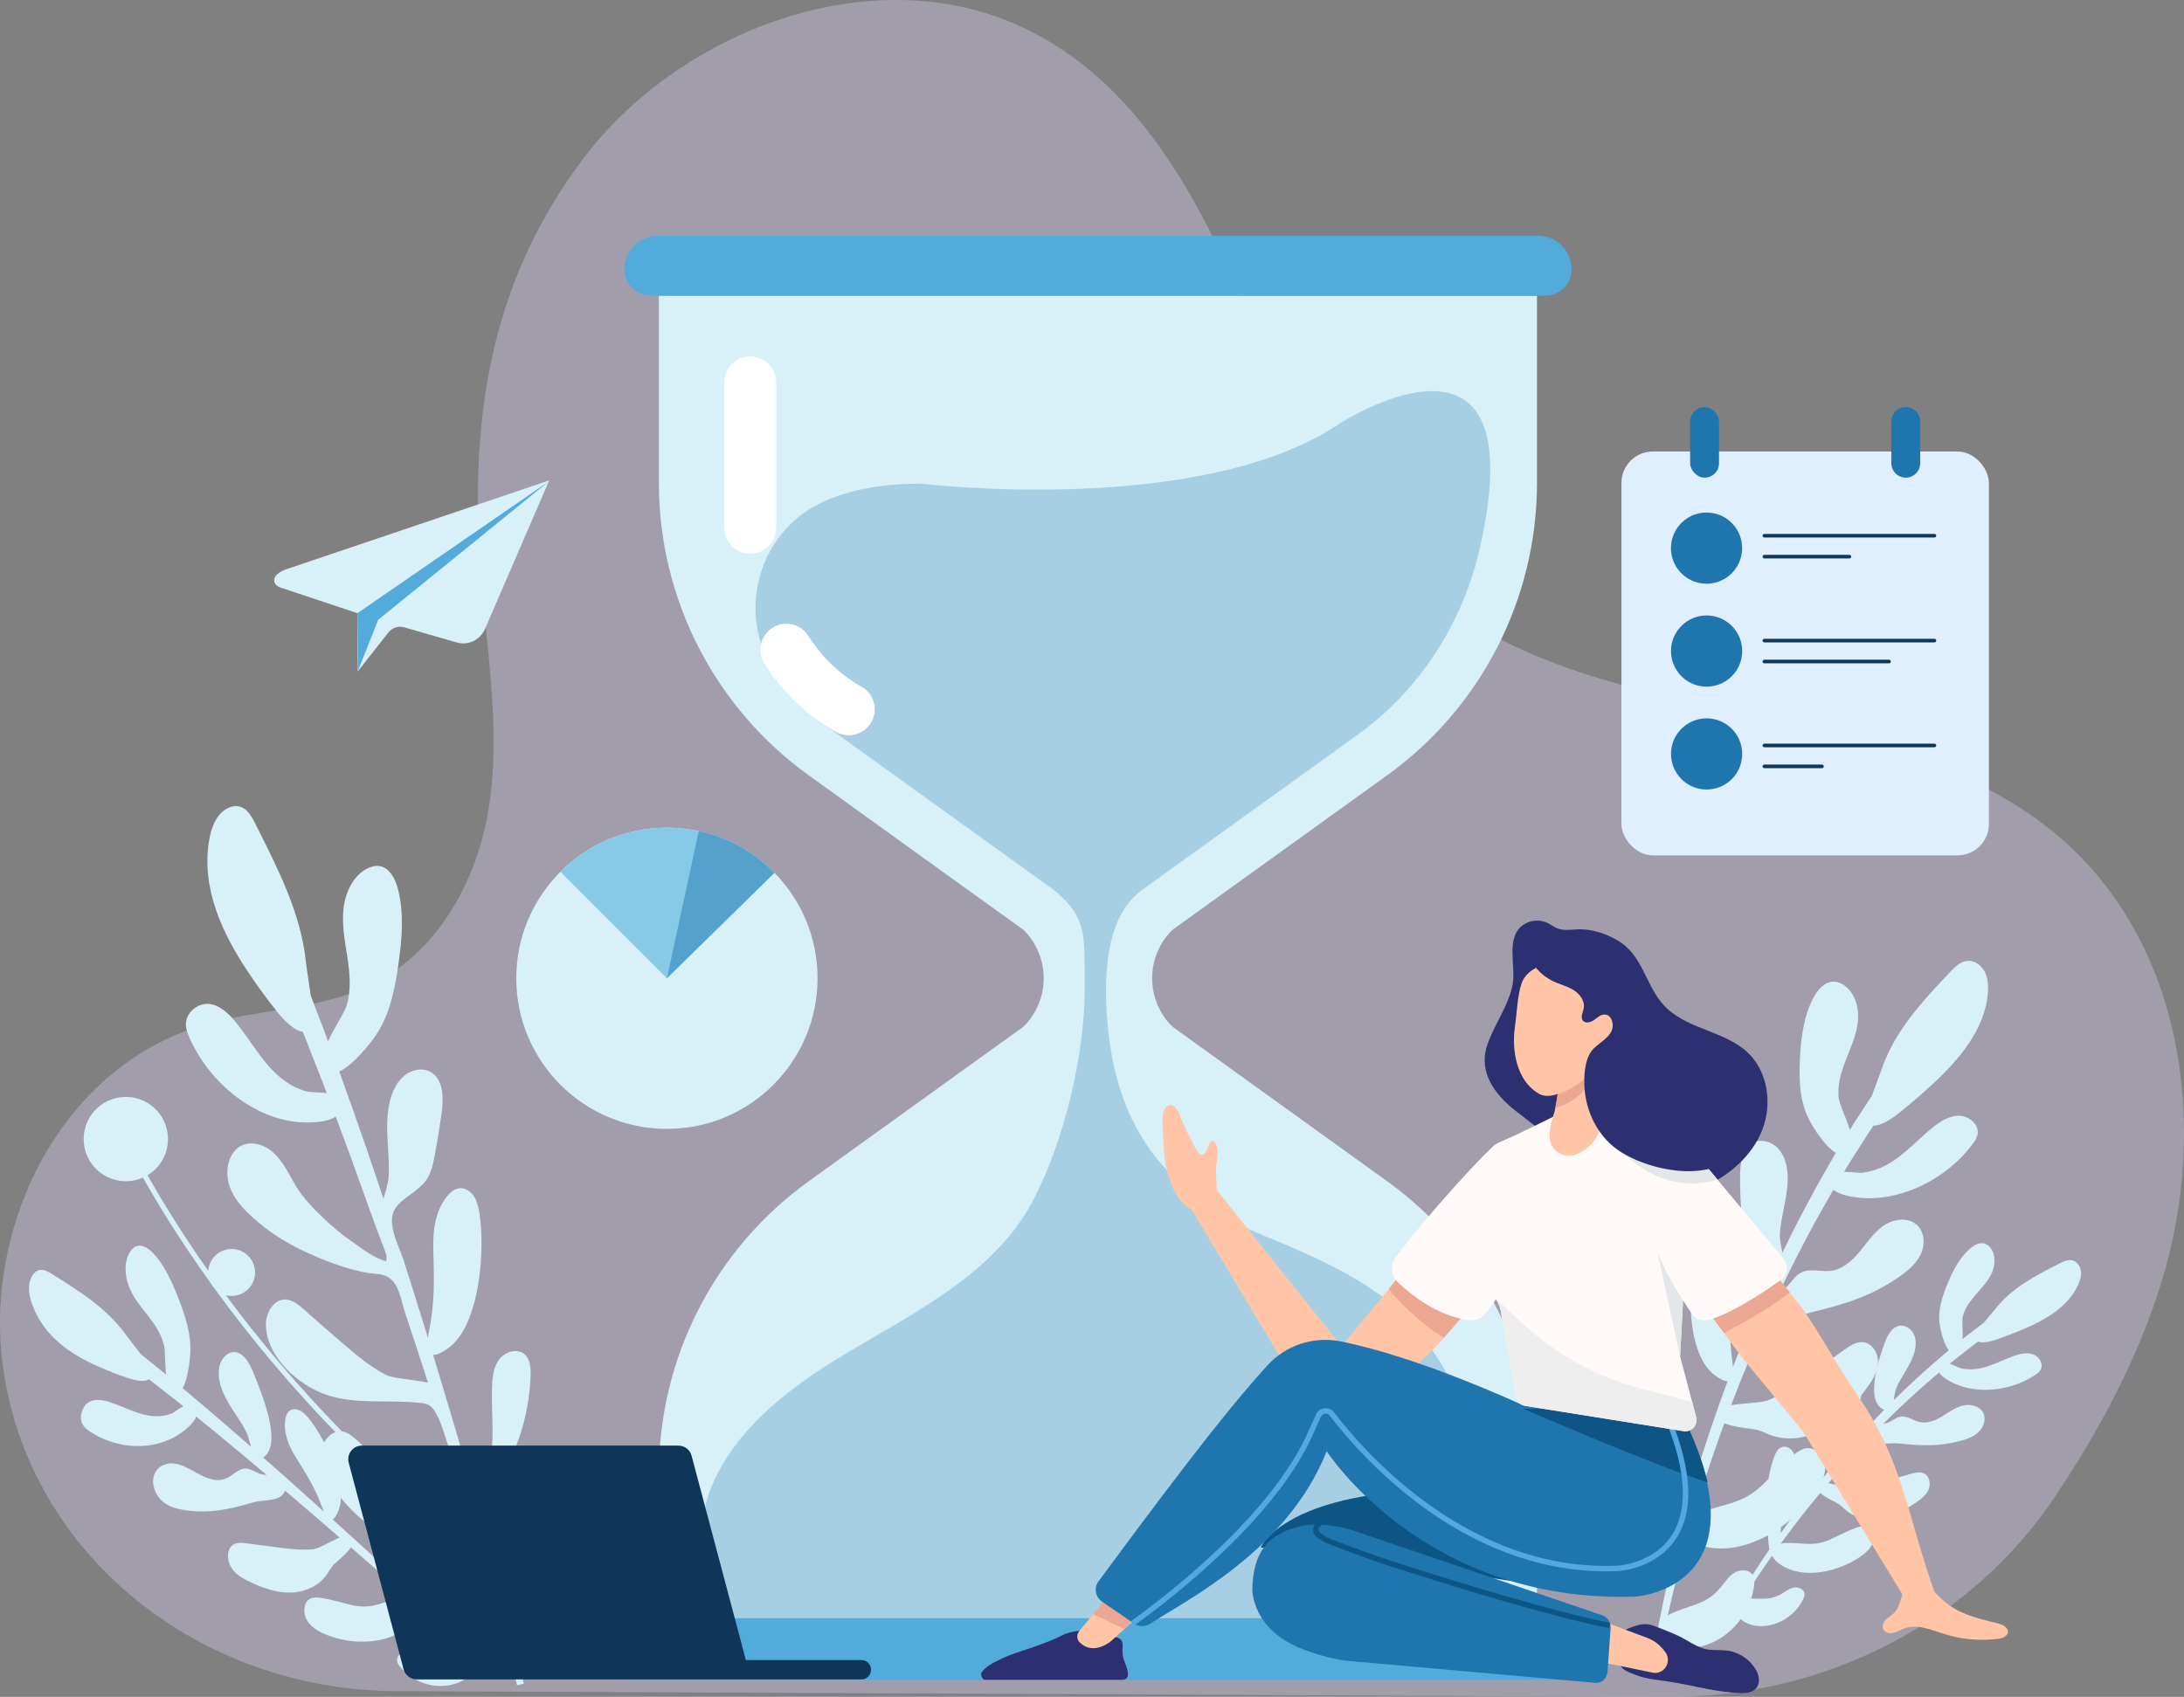 <?xml version="1.0" encoding="UTF-8"?>
<svg xmlns="http://www.w3.org/2000/svg" id="Layer_2" data-name="Layer 2" viewBox="0 0 1821.9 1415.85">
  <rect x="0" y="0" width="1821.9" height="1415.85" fill="#808080" stroke="none"/>
  <defs>
    <style>
      .cls-1 {
        fill: #2c3070;
      }

      .cls-2 {
        fill: #ffc5a6;
      }

      .cls-3 {
        opacity: .27;
      }

      .cls-4 {
        fill: #eca792;
      }

      .cls-5 {
        fill: #fff;
      }

      .cls-6 {
        fill: #e6d5ff;
      }

      .cls-7 {
        fill: #0f3558;
      }

      .cls-8 {
        fill: #e4e7ea;
      }

      .cls-9 {
        opacity: .49;
      }

      .cls-10 {
        fill: #87cae8;
      }

      .cls-11 {
        opacity: .34;
      }

      .cls-12 {
        fill: #eee;
      }

      .cls-13 {
        fill: #0c5585;
      }

      .cls-14 {
        fill: #d8f0f7;
      }

      .cls-15 {
        fill: #1f76ae;
      }

      .cls-16 {
        fill: #54a8e2;
      }

      .cls-17 {
        fill: #e0efff;
      }

      .cls-18 {
        fill: #53abdb;
      }

      .cls-19 {
        fill: #fffaf8;
      }
    </style>
  </defs>
  <g id="BACKGROUND_1_image" data-name="BACKGROUND 1 image">
    <g class="cls-11">
      <path class="cls-6" d="M1713.36,694.55c-141.32-115.98-373.14-81.94-516.25-195.95-82.03-65.35-118.44-145.59-157.71-239.71s-91.81-192.91-188.51-237.08c-124.63-56.93-283.53,3.83-363.9,109.97-80.37,106.14-96.08,223.55-85.35,353.46,5.13,62.11,15.66,124.66,6.48,186.36-9.18,61.7-42.37,124.4-101.89,151.76-42.39,19.49-92,18.68-136.98,32.07C52.58,890.13-10.83,1018.08,1.52,1132.55c2.23,20.67,6.5,40.11,12.46,58.6,42.13,130.57,171.03,219.26,316.12,219.92l1062.02,4.77c130.66.59,252.21-62.46,321.79-166.47,37.8-56.51,69.66-115.85,89.33-179.96,39.88-129.97,18.5-285.92-89.88-374.86Z"></path>
    </g>
  </g>
  <g id="DIAGRAME_1_image" data-name="DIAGRAME 1 image">
    <g>
      <path class="cls-14" d="M682,816.27c0,69.4-56.25,125.67-125.65,125.67s-125.67-56.27-125.67-125.67c0-34.7,14.06-66.11,36.81-88.85h.01c22.75-22.75,54.16-36.81,88.85-36.81s66.89,14.42,89.7,37.66c22.24,22.66,35.96,53.73,35.96,87.99Z"></path>
      <path class="cls-10" d="M646.05,728.27l-89.7,87.99-88.85-88.85c22.75-22.75,54.16-36.81,88.85-36.81,9.12,0,18.01.97,26.59,2.83,24.44,5.25,46.22,17.62,63.11,34.83Z"></path>
      <g class="cls-9">
        <path class="cls-15" d="M646.05,728.27l-89.7,87.99,26.59-122.83c24.44,5.25,46.22,17.62,63.11,34.83Z"></path>
      </g>
    </g>
  </g>
  <g id="FLOWERS_image_1" data-name="FLOWERS image 1">
    <g>
      <path class="cls-14" d="M188.42,1080.74c1.87.47,3.85.67,5.88.56,10.8-.6,19.06-9.84,18.46-20.64-.6-10.8-9.84-19.06-20.64-18.46-9.95.56-17.73,8.45-18.42,18.14-22.27-31.67-39.04-59.23-50.64-79.73,10.83-6.51,17.78-18.64,17.03-32.13-1.08-19.4-17.68-34.25-37.08-33.16-19.4,1.08-34.25,17.68-33.16,37.08,1.08,19.4,17.68,34.25,37.08,33.16,4.37-.24,8.51-1.28,12.29-2.96,12.66,22.39,31.45,53.15,56.79,88.46.82,1.5,1.81,2.89,2.97,4.12.95,1.31,1.91,2.62,2.87,3.95,51.93,70.94,140.86,173.46,269.61,259.02l2.4-3.61c-125.75-83.57-213.34-183.37-265.44-253.81Z"></path>
      <path class="cls-14" d="M1553.9,952.92l5.32-8.32,3.72-5.47c6.88.4,16.58-6.68,21.58-10.69,9.15-7.34,18.05-14.98,26.68-22.92,22.77-20.95,44.81-46.48,47.12-77.33.45-6.06.05-12.41-2.85-17.75-2.9-5.34-8.79-9.39-14.82-8.64-5.49.69-9.76,4.94-13.57,8.96-23.14,24.4-46.95,49.89-57.51,81.81-1.01,3.06-4.79,12.47-8.03,21.68l-9.15,14.01-5.47,8.39-3.76,6.13c-3.03-9.98-8.4-20.69-9.15-25.62-1.7-11.22,1.84-22.54,5.96-33.11,4.13-10.57,8.94-21.12,9.94-32.42,1-11.3-2.7-23.84-12.26-29.95-2.18-1.39-4.66-2.42-7.24-2.6-7.65-.51-13.75,6.27-17.4,13.01-8.26,15.26-10.52,33-11.46,50.32-.97,17.96-.48,36.82,8.02,52.67,2.73,5.08,12.44,21.34,21.86,26.9l-.18.3-9.98,17.35c-3.39,5.75-6.53,11.63-9.7,17.5l-4.76,8.8c-1.6,2.93-3.18,5.86-4.67,8.84-5.28,10.11-10.35,20.32-15.3,30.59-.92-5.46-2.3-11.3-2.06-15.56.98-17.14,7.64-33.54,6.36-50.89-.55-7.49-2.72-15.16-7.85-20.64-5.12-5.48-13.67-8.18-20.45-4.97-9.38,4.45-11.18,16.84-11.25,27.22-.11,15.81-.39,79.13,27.9,80.36-4.02,8.64-7.98,17.3-11.84,26.01-7.72,17.73-15.04,35.62-21.98,53.66-.14-1.67-.35-3.46-.63-5.31-3.09-20.77-1.15-37.51,1.32-58.27,1.61-13.52.96-28.28-7.17-39.21-1.83-2.46-4.15-4.75-7.11-5.6-4.08-1.16-8.56.78-11.45,3.89-2.89,3.11-4.45,7.2-5.67,11.26-7.59,25.18-8.41,82.76,15.73,100.38,4.75,3.46,8.12,4.91,10.46,4.85-10.36,27.77-19.82,55.88-28.26,84.27-1.56,5.23-3.06,10.48-4.55,15.73-1.32-4.57-2.95-8.84-4.57-12.31-1.67-3.58-3.64-7.04-5-10.75-2.91-7.97-2.86-16.67-2.77-25.16.1-9.34.2-18.67.3-28.01.08-7.56.04-15.59-3.95-22.01s-13.46-10.04-19.33-5.28c-4.27,3.46-4.97,9.62-5.04,15.11-.25,21.15,4.22,42.35,12.97,61.6,4.33,9.53,12.6,37.39,20.74,51.02-3.25,12.35-6.33,24.75-9.19,37.19-3.04,12.94-5.75,25.96-8.32,39.01-2.52,13.07-4.85,26.12-6.67,39.39l5.02.68c1.42-9.04,3.12-18.1,4.94-27.13,2.32,2.6,5.8,4.99,10.47,6.85,9.45,3.77,20.35,2.22,29.69-1.83,19.26-8.34,33.39-27.5,35.68-48.36.29-2.61.37-5.39-.82-7.73-2.62-5.17-10.25-5.65-15.26-2.74-5.01,2.9-8.23,8.02-11.91,12.5-12.86,15.65-27.29,14.39-43.08,22.75-.34.18-.63.38-.95.57,2.4-10.83,4.91-21.64,7.66-32.39,2.68-10.67,5.54-21.29,8.5-31.88.21.13.43.27.64.38.04-.07.07-.15.11-.22,2.72,2.61,6.89,4.84,12.36,6.31,35.04,9.45,74.34-16.72,93.5-43.95,4.69-6.67,8.89-14.34,8.39-22.48-.5-8.14-7.52-16.3-15.6-15.23-3.53.47-6.62,2.52-9.44,4.69-10.32,7.93-18.76,18.01-28.27,26.9-16.89,15.8-32.5,14.49-52.01,22.76-1.58.67-2.99,1.38-4.26,2.13,2.55-8.58,5.15-17.15,7.87-25.67,5.53-17.34,11.45-34.56,17.71-51.64,8.57,3.69,23.52,4.4,27.3,5.47,4.07,1.15,7.81,3.15,11.77,4.57,14.85,5.32,31.8,1.93,45.43-6.02,13.62-7.95,24.35-20.03,33.76-32.68,4.74-6.38,9.37-13.38,9.94-21.3.57-7.93-4.45-16.79-12.35-17.68-5.76-.65-11.06,2.9-15.77,6.28-10.27,7.37-20.55,14.75-30.83,22.12-10.33,7.42-20.77,14.89-32.45,19.94-4.99,2.15-20.65,2.48-31.14,4.17,9.1-23.95,18.91-47.61,29.4-70.96,1.31.87,2.85,1.61,4.67,2.14,9.38,2.72,23.29-6.39,32.63-8.63,26.36-6.32,48.81-12.87,71.73-28.44,7.6-5.16,15.19-10.99,19.36-19.17,4.17-8.18,3.9-19.3-2.93-25.43-7.36-6.6-19.32-4.95-27.5.59-8.19,5.54-13.75,14.07-20.05,21.69-6.3,7.62-14.23,14.87-24.04,16.1-8.44,1.06-17.69-2.43-25.18,1.6-5.48,2.95-8.37,9.15-13.21,13.05-1.39,1.12-2.92,2.03-4.51,2.85,9.21-19.26,18.8-38.32,29.05-57.03,1.53-2.92,3.15-5.79,4.79-8.65l4.88-8.6c2.05-3.63,4.12-7.25,6.22-10.85,5.38,4.59,16.79,6.23,22.41,6.75,35.3,3.23,73.24-17,93.8-45,1.77-2.41,3.49-4.99,4.04-7.94,1.49-8.02-6.77-15.26-14.91-15.55-8.15-.29-15.64,4.32-22.02,9.39-9.9,7.85-18.55,17.21-28.6,24.87-8.91,6.79-18.81,11.76-29.98,13.19-3.86.49-10.18-.77-15.82-.62l4.98-8.27,10.62-16.66Z"></path>
      <path class="cls-14" d="M1641.6,1125.96l5.13-3.97,3.51-2.57c4.17,1.76,11.73-.48,15.71-1.86,7.28-2.52,14.47-5.29,21.56-8.3,18.7-7.94,37.97-18.88,46.19-37.45,1.62-3.65,2.77-7.67,2.15-11.61-.62-3.94-3.37-7.75-7.27-8.61-3.55-.79-7.13.91-10.37,2.55-19.69,9.99-40.04,20.52-53.61,37.94-1.3,1.67-5.71,6.66-9.75,11.64l-8.75,6.65-5.23,3.99-3.67,2.96c.33-6.84-.64-14.65-.02-17.87,1.42-7.32,6.1-13.54,10.99-19.17,4.88-5.63,10.18-11.09,13.29-17.87,3.11-6.77,3.59-15.35-.98-21.23-1.04-1.34-2.35-2.53-3.91-3.2-4.62-2-9.89.85-13.63,4.21-8.47,7.62-13.78,18.1-18.18,28.61-4.56,10.9-8.41,22.67-6.65,34.36.57,3.75,2.99,15.95,7.6,21.46l-.18.14-10,8.54c-3.36,2.81-6.6,5.76-9.86,8.69l-4.89,4.39c-1.63,1.46-3.26,2.92-4.84,4.44-5.49,5.09-10.88,10.29-16.21,15.55.63-3.58,1.06-7.5,2.15-10.08,4.38-10.39,12.12-19.07,15.15-30.08,1.31-4.75,1.65-9.98-.31-14.5-1.96-4.52-6.65-8.08-11.56-7.58-6.78.69-10.63,7.96-12.96,14.36-3.55,9.75-17.68,48.87-.45,55.86-4.39,4.46-8.75,8.95-13.06,13.48-8.69,9.27-17.16,18.72-25.42,28.36.28-1.07.54-2.22.78-3.42,2.67-13.53,7.56-23.46,13.66-35.75,3.98-8.01,6.83-17.29,4.2-25.84-.59-1.93-1.52-3.86-3.16-5.03-2.27-1.62-5.47-1.4-7.94-.12-2.47,1.29-4.34,3.47-5.99,5.72-10.24,13.9-23.44,49.34-12.39,65.57,2.17,3.19,3.94,4.83,5.4,5.31-12.53,14.9-24.58,30.2-36.06,45.91-2.12,2.89-4.2,5.81-6.29,8.73.19-3.12.13-6.12-.11-8.62-.25-2.59-.7-5.16-.72-7.75-.04-5.57,1.91-10.94,3.83-16.17,2.12-5.75,4.24-11.51,6.36-17.26,1.72-4.66,3.46-9.63,2.41-14.49s-6.11-9.18-10.8-7.53c-3.4,1.2-5.2,4.85-6.45,8.24-4.81,13.03-6.72,27.13-5.55,40.97.58,6.85-.45,25.91,1.59,36.13-4.73,6.92-9.37,13.91-13.89,20.98-4.73,7.34-9.28,14.79-13.74,22.3-4.44,7.53-8.76,15.09-12.81,22.9l2.96,1.53c2.87-5.28,5.92-10.51,9.04-15.7.86,2.12,2.49,4.37,4.97,6.54,5.02,4.42,12.1,5.86,18.77,5.41,13.75-.92,26.72-9.65,32.73-22.06.75-1.55,1.42-3.25,1.2-4.96-.48-3.77-5.1-5.75-8.84-5.06-3.74.69-6.86,3.15-10.12,5.11-11.41,6.85-20.05,2.89-31.66,4.58-.25.04-.47.1-.71.14,3.87-6.17,7.81-12.31,11.88-18.35,4.01-6.01,8.12-11.95,12.29-17.85.1.13.2.26.31.37.04-.03.08-.08.12-.11,1.11,2.21,3.19,4.51,6.25,6.63,19.6,13.57,49.68,6.04,67.53-6.59,4.37-3.09,8.66-6.91,10.14-12.06,1.49-5.15-1.06-11.74-6.3-12.86-2.28-.49-4.65.1-6.88.82-8.14,2.63-15.58,7.01-23.42,10.41-13.94,6.05-23.3,1.8-37.19,2.61-1.12.07-2.15.2-3.11.38,3.47-4.75,6.96-9.47,10.53-14.15,7.24-9.51,14.7-18.86,22.34-28.05,4.49,4.17,13.58,7.91,15.68,9.4,2.27,1.61,4.14,3.67,6.27,5.42,8.01,6.57,19.25,8.21,29.43,6.29,10.18-1.92,19.48-7.02,28.09-12.78,4.34-2.9,8.74-6.21,10.84-10.99s.95-11.37-3.74-13.66c-3.42-1.67-7.48-.64-11.14.41-7.98,2.3-15.96,4.6-23.95,6.89-8.03,2.31-16.13,4.64-24.47,5.18-3.56.23-13.32-3.02-20.18-4.29,10.91-12.81,22.19-25.29,33.83-37.42.62.83,1.41,1.62,2.42,2.36,5.2,3.75,15.82,1.18,22.09,1.85,17.7,1.9,33.04,2.79,50.65-1.79,5.84-1.52,11.82-3.45,16.2-7.59,4.38-4.14,6.67-11.08,3.79-16.38-3.1-5.71-10.86-7.32-17.14-5.7-6.29,1.63-11.61,5.67-17.18,9-5.57,3.33-12.08,6.06-18.42,4.66-5.46-1.21-10.41-5.4-15.93-4.56-4.04.62-7.19,3.82-11.05,5.16-1.11.39-2.25.61-3.42.77,9.94-9.88,20.08-19.56,30.54-28.88,1.59-1.47,3.23-2.89,4.87-4.3l4.91-4.25c2.07-1.79,4.15-3.58,6.24-5.34,2.32,4.02,9.02,7.56,12.37,9.11,21.12,9.78,49.06,5.63,67.95-7.16,1.63-1.1,3.26-2.32,4.25-4.02,2.69-4.63-.82-10.93-5.8-12.9-4.98-1.97-10.63-.77-15.69.96-7.86,2.68-15.27,6.56-23.17,9.08-7.01,2.24-14.23,3.13-21.46,1.55-2.49-.54-6.13-2.72-9.65-3.87l4.9-4.02,10.24-7.97Z"></path>
      <path class="cls-14" d="M259.85,879.31c-1.44-3.69-2.87-7.39-4.3-11.09-1.02-2.45-2.03-4.9-3.04-7.36-7.69-.74-17.01-11.2-21.69-17.1-8.58-10.77-16.76-21.99-24.48-33.64-20.38-30.64-38.31-68.05-32.08-107.85,1.23-7.8,3.51-15.76,8.25-21.77,4.75-6.02,12.38-9.59,18.73-7.07,5.78,2.29,9.16,8.72,12.16,14.7,18.16,36.39,37.49,73.22,41.77,114.42.41,3.96,2.42,16.24,4.03,28.13,2.36,6.3,4.75,12.58,7.17,18.83,1.44,3.75,2.89,7.48,4.35,11.21.98,2.71,1.96,5.41,2.95,8.12,5.28-11.58,13.44-23.52,15.3-29.3,4.24-13.19,2.83-27.51.75-41.14-2.09-13.62-4.81-27.44-3.04-41.34,1.77-13.89,9.18-28.17,21.3-33.1,2.76-1.13,5.75-1.75,8.62-1.31,8.49,1.31,13.31,10.88,15.54,19.74,5.03,20.06,3.15,41.48.23,62.19-3.05,21.48-7.54,43.65-20.04,61.02-4.04,5.54-17.86,23.32-29.28,28.51.05.13.1.26.15.39,2.64,7.54,5.32,15.05,8.04,22.54,2.79,7.44,5.32,14.99,7.92,22.49,1.3,3.75,2.62,7.49,3.94,11.22,1.33,3.73,2.66,7.45,3.88,11.22,4.41,12.79,8.67,25.6,12.91,38.38,1.7-6.39,4.01-13.13,4.31-18.22,1.21-20.42-3.72-40.85.59-61.27,1.86-8.79,5.61-17.54,12.27-23.15,6.67-5.62,16.62-7.28,23.54-2.36,9.58,6.81,9.39,21.47,7.81,33.56-1.55,9.85-2.84,19.72-4.76,29.51-1.84,9.43-3.02,20.57-9.47,28.08-4.19,4.87-9.58,8.52-14.73,12.36-3.66,2.73-7.3,5.66-9.76,9.51-7.81,12.23,3.15,31.11,7,43.16,6.9,21.62,13.65,43.18,20.27,64.68.26-1.95.61-4.02,1.05-6.16,4.85-24.05,4.09-43.66,3.43-68.11-.43-15.92,2.04-33.13,12.48-44.81,2.36-2.63,5.23-5,8.63-5.6,4.69-.83,9.42,1.97,12.25,5.89,2.82,3.92,4.06,8.8,4.94,13.59,5.12,29.77,1.27,95.24-26.46,114.4-5.51,3.75-9.36,5.26-11.98,5.07,10.06,32.94,19.82,65.75,29.19,98.47.96,3.34,2.16,15.51,7.03,15.5,4.44-.01,7.2-11.29,8.38-14.71,7.92-22.85,3.91-46.16,4.47-69.76.21-8.62.63-17.79,5.44-24.89,4.8-7.11,15.63-10.63,21.93-4.94,4.58,4.13,5.05,11.07,4.87,17.24-.71,23.76-6.27,47.39-16.27,69.12-5.02,10.71-14.2,42.4-22.95,58.21,3.9,14.07,7.76,28.14,11.5,42.2,3.97,14.62,7.73,29.27,11.47,43.9,3.7,14.66,7.33,29.25,10.56,44.07-1.85.41-3.7.81-5.55,1.22-2.41-10.1-5.06-20.24-7.78-30.37-2.4,3.13-6.11,6.11-11.17,8.59-10.26,5.04-22.57,4.17-33.33.19-22.2-8.15-39.47-29.8-43.07-54.4-.45-3.08-.68-6.35.54-9.17,2.7-6.22,11.23-7.07,16.97-3.88,5.74,3.19,9.58,9.03,13.93,14.07,15.23,17.56,31.35,15.22,49.52,23.8.4.19.73.4,1.1.59-3.37-12.18-6.77-24.38-10.33-36.55-3.47-12.09-7.05-24.15-10.64-36.24-.24.16-.47.33-.7.45-.05-.08-.08-.17-.13-.25-2.98,3.07-7.58,5.74-13.67,7.61-38.93,12.17-83.96-17.38-105.47-50.6-5.28-8.07-9.95-17.43-9.29-27.33.65-9.92,8.7-19.68,17.73-18.21,3.94.64,7.37,3.17,10.49,5.82,9.77,8.3,17.91,18.25,26.71,27.53,8.08,8.52,13.29,18.99,22.16,27.03,3.03,2.75,6.29,5.3,9.95,7.13,6.55,3.26,14.03,4.01,21.31,4.72,3.45.33,7.11.63,10.2-.94,9.08-4.61-2.53-26.97-4.68-33.95-3.7-12.02-7.25-24.11-11.23-36.04-2.09-6.25-6.64-19.57-12.38-23.13-2.08-1.29-4.58-1.67-7.02-1.95-26.24-3.03-53.62,1.65-78.66-6.75-23.51-7.89-50.33-31.8-50.6-58.56-.1-9.88,6.23-20.52,15.13-21.02,6.49-.38,12.14,4.37,17.15,8.82,10.93,9.73,21.94,19.32,32.99,28.79,11.12,9.52,22.42,18.97,35.26,25.47,5.49,2.78,23.01,3.82,34.68,6.23-6.21-19.23-12.52-38.44-18.92-57.61-4.62-13.85-5.48-31.59-22.84-32.91-19.42-1.48-39.32-9.17-57.04-16.97-17.38-7.65-33.59-17.61-47.61-30.48-7.87-7.22-15.64-15.35-19.23-26.11-3.59-10.76-1.72-24.76,6.79-31.55,9.17-7.3,22.22-3.59,30.52,4.32,8.2,7.83,12.62,18.23,18.41,27.74,5.58,9.17,13.44,17.35,21.13,24.88,8.11,7.92,16.87,15.18,26.17,21.66,7.97,5.55,18.01,13.37,27.45,15.75,1.3-2.81.37-5.71-.69-8.51-4.42-11.72-8.81-23.07-12.98-34.92-4.84-13.74-9.99-27.38-14.76-41.14-1.29-3.71-2.68-7.38-4.07-11.05-1.38-3.67-2.76-7.36-4.13-11.05-1.72-4.67-3.45-9.35-5.2-14.02-6.71,4.75-19.65,5.12-25.97,4.94-39.71-.98-78.84-31.59-96.11-70.96-1.5-3.38-2.88-6.97-2.89-10.83-.04-10.51,10.64-18.24,19.71-17.09,9.07,1.14,16.37,8.34,22.41,15.83,9.36,11.62,17.13,24.76,26.87,35.91,8.63,9.88,18.75,17.56,30.9,21.05,4.19,1.2,11.43.65,17.65,1.72-1.37-3.61-2.73-7.22-4.08-10.84-2.94-7.32-5.85-14.68-8.72-22.07Z"></path>
      <path class="cls-14" d="M134.56,1158.95c-2.06-1.62-4.11-3.24-6.17-4.88-1.4-1.05-2.8-2.1-4.19-3.16-4.47,2.76-13.15.38-17.74-1.17-8.39-2.84-16.71-6.08-24.93-9.74-21.64-9.63-44.26-24.02-54.37-50.71-1.98-5.23-3.43-11.04-2.85-16.79.57-5.75,3.58-11.32,7.93-12.62,3.96-1.19,8,1.22,11.67,3.52,22.3,14.01,45.41,28.14,61.8,51.27,1.57,2.22,6.87,8.8,11.82,15.29,3.45,2.81,6.91,5.6,10.38,8.37,2.07,1.66,4.15,3.31,6.23,4.96,1.47,1.23,2.93,2.45,4.4,3.67-1.08-9.15-.67-19.7-1.61-23.97-2.17-9.72-7.81-17.84-13.58-25.26-5.77-7.41-11.96-14.69-15.66-23.91-3.7-9.21-4.38-21.07.74-29.16,1.17-1.85,2.62-3.46,4.38-4.39,5.18-2.73,11.07,1.18,15.28,5.72,9.52,10.29,15.66,24.21,21.03,38.06,5.56,14.37,10.59,29.67,9.62,45.22-.34,4.99-1.87,21.28-6.36,29.06.07.06.14.12.22.17,4.04,3.46,8.1,6.88,12.17,10.27,4.09,3.34,8.09,6.85,12.11,10.29,2.01,1.72,4.02,3.43,6.04,5.14,2.02,1.7,4.04,3.39,6.02,5.16,6.85,5.89,13.63,11.84,20.4,17.78-1.29-4.46-2.36-9.39-3.96-12.54-6.41-12.66-16.18-22.95-20.83-36.94-2-6.03-2.92-12.79-1.16-18.82,1.76-6.04,6.72-10.97,12.24-10.68,7.64.39,12.55,9.38,15.82,17.3,4.66,12.35,25.72,59.4,8.06,70.64,5.63,4.97,11.26,9.91,16.87,14.85,11.33,10.1,22.58,20.21,33.76,30.27-.54-1.23-1.08-2.58-1.58-4-5.76-15.91-13.02-27.19-21.9-41.42-5.78-9.27-10.39-20.47-8.65-31.43.39-2.47,1.17-4.98,2.84-6.63,2.31-2.28,5.91-2.37,8.83-1.09,2.92,1.3,5.29,3.75,7.44,6.29,13.12,16.01,33.77,56.08,25.23,77.51-1.72,4.26-3.31,6.58-4.81,7.45,17.09,15.42,34.01,30.76,50.71,46.05,3.08,2.81,6.14,5.64,9.21,8.45-1.06-3.53-1.79-6.99-2.19-9.93-.41-3.03-.58-6.1-1.22-9.09-1.37-6.42-4.82-12.15-8.18-17.77-3.69-6.19-7.33-12.42-10.93-18.71-2.91-5.09-5.88-10.58-5.71-16.49.17-5.91,4.95-11.9,10.44-10.82,3.99.77,6.68,4.68,8.74,8.34,7.92,14.13,13.13,29.79,15.24,45.85.99,7.98,7.08,29.37,7.86,41.5,7.12,6.55,14.21,13.09,21.24,19.63,7.35,6.76,14.6,13.6,21.83,20.38,7.22,6.81,14.37,13.58,21.39,20.56-.88.89-1.75,1.77-2.62,2.66-4.9-4.68-9.93-9.33-15.01-13.96-.21,2.59-1.2,5.58-3.1,8.79-3.85,6.5-10.89,10.53-18.17,12.31-14.99,3.7-32.03-1.77-42.73-14.18-1.34-1.54-2.63-3.3-2.97-5.34-.75-4.52,3.59-8.21,7.84-8.56,4.26-.36,8.42,1.49,12.58,2.69,14.53,4.16,22.52-3.07,35.55-4.86.28-.04.54-.05.81-.07-6.17-5.56-12.35-11.14-18.61-16.68-6.18-5.52-12.42-11.02-18.66-16.54-.07.17-.14.36-.23.51-.06-.03-.11-.07-.16-.09-.56,2.83-2.14,6.02-4.81,9.31-17.04,21.15-51.84,21.83-75.24,11.39-5.71-2.53-11.56-6.01-14.73-11.94-3.18-5.92-2.31-14.71,3.1-17.39,2.35-1.18,5.1-1.05,7.74-.75,9.62,1.13,18.99,4.47,28.51,6.43,16.93,3.44,25.88-4.12,41.23-6.87,1.25-.23,2.4-.35,3.49-.4-5.11-4.51-10.23-9.04-15.38-13.56-10.47-9.19-21.02-18.39-31.64-27.62-3.92,5.96-12.94,12.54-14.86,14.84-2.07,2.47-3.59,5.4-5.46,8.03-7.02,9.85-18.81,14.72-30.48,14.85-11.66.14-23.27-4-34.26-9.33-5.53-2.68-11.26-5.92-14.81-11.6-3.55-5.68-3.92-14.46.71-18.37,3.37-2.85,8.09-2.36,12.37-1.78,9.34,1.28,18.68,2.5,28.02,3.65,9.39,1.16,18.87,2.25,28.16,1.08,3.97-.51,13.91-6.59,21.16-9.57-15-13-30.13-26.05-45.4-39.09-.52,1.13-1.24,2.27-2.21,3.36-5.01,5.61-17.26,4.31-24.06,6.27-19.19,5.57-35.94,9.64-56.4,6.73-6.78-.97-13.81-2.49-19.52-7.31-5.71-4.81-9.62-13.84-7.4-21.44,2.39-8.18,10.75-11.44,18.02-10.19,7.27,1.26,13.89,5.81,20.69,9.31,6.79,3.5,14.54,5.99,21.3,3.16,5.82-2.44,10.56-8.59,16.84-8.36,4.59.16,8.67,3.73,13.19,4.8,1.3.31,2.61.41,3.93.42-12.83-10.83-25.72-21.71-38.78-32.42-1.99-1.7-4.03-3.33-6.06-4.96-2.03-1.64-4.06-3.28-6.09-4.93-2.56-2.09-5.12-4.19-7.7-6.27-2.04,5.55-8.98,11.04-12.48,13.53-21.99,15.65-53.75,14.26-76.76-1.51-1.98-1.35-3.97-2.88-5.32-5.16-3.67-6.22-.58-15.5,4.74-18.75,5.31-3.26,11.77-2.12,17.64-.24,9.1,2.92,17.87,7.47,27.03,10.02,8.11,2.27,16.29,2.63,24.13-.29,2.71-1.01,6.47-4.31,10.25-6.21-1.99-1.6-3.98-3.21-5.97-4.83-4.14-3.18-8.26-6.4-12.38-9.64Z"></path>
    </g>
  </g>
  <g id="SEND_WATCH_1_image" data-name="SEND WATCH 1 image">
    <g>
      <path class="cls-14" d="M978.07,775.86l179.14-128.98c78.45-56.49,124.95-147.26,124.95-243.94v-156.21h-732.53v156.21c0,96.67,46.5,187.45,124.95,243.94l179.14,128.98s16.96,14.7,16.96,40.41h0c0,25.71-16.96,40.41-16.96,40.41l-179.14,128.98c-78.45,56.49-124.95,147.26-124.95,243.94v156.21h732.53v-156.21c0-96.67-46.5-187.45-124.95-243.94l-179.14-128.98s-16.96-14.7-16.96-40.41h0c0-25.71,16.96-40.41,16.96-40.41Z"></path>
      <g class="cls-3">
        <path class="cls-15" d="M1130.39,1066.94c-27.33-16.1-56.88-27.91-86.04-40.16-25.22-10.59-43.54-24.32-63.87-43.41-35.44-33.28-51.26-77.01-56.12-124.36-3.55-34.61-4.65-90.66,26.3-114.77,0,0,1.43-1.24,1.43-1.24l180.67-130.08c52.51-37.81,87.79-94.01,101.83-156.04,47.58-210.13-117.06-103.46-117.06-103.46-116.18,78.51-348.94,50.16-348.94,50.16-34.03,0-60.13,5.54-80.15,14.29-60.39,26.39-77.18,103.94-34.22,153.91,13.15,15.29,28.15,29.13,44.82,41.14l180.67,130.08s1.42,1.23,1.43,1.24c25.84,22.41,23.45,36.29,23.74,79.09.38,55.79-17.27,129.66-43.49,179.09-31.48,59.34-96.09,91.48-153.82,125.83-44.06,26.21-90.47,59.94-112.25,108.03-16.13,35.61-12.65,83.02-12.65,121.87l657.62.25v-85.48c0-59.7-21.26-118.58-59.2-164.64-13.55-16.44-31.15-29.81-50.71-41.33Z"></path>
      </g>
      <path class="cls-18" d="M1288.97,246.74h-746.14c-12.17,0-22.03-9.86-22.03-22.03h0c0-15.48,12.55-28.03,28.03-28.03h734.14c15.48,0,28.03,12.55,28.03,28.03h0c0,12.17-9.86,22.03-22.03,22.03Z"></path>
      <path class="cls-18" d="M535.14,1350.26h761.52c7.91,0,14.34,6.43,14.34,14.34v37.16h-790.2v-37.16c0-7.91,6.43-14.34,14.34-14.34Z"></path>
      <path class="cls-5" d="M708,613.49c-3.6,0-7.25-.9-10.6-2.79-24.2-13.63-44.27-32.78-59.67-56.94-6.43-10.08-3.46-23.47,6.62-29.9,10.08-6.43,23.47-3.46,29.9,6.62,11.54,18.1,26.48,32.39,44.41,42.49,10.42,5.87,14.11,19.07,8.24,29.49-3.98,7.06-11.32,11.03-18.89,11.03Z"></path>
      <path class="cls-5" d="M625.86,462.02c-11.96,0-21.65-9.69-21.65-21.65v-121.29c0-11.96,9.69-21.65,21.65-21.65s21.65,9.69,21.65,21.65v121.29c0,11.96-9.69,21.65-21.65,21.65Z"></path>
    </g>
  </g>
  <g id="GIRL_image_1" data-name="GIRL image 1">
    <g>
      <path class="cls-13" d="M1051.7,1291.16s18.09-41.81,130.56-47.35l236.16-22.85s56.64,133.21-171.42,96.12l-195.3-25.92Z"></path>
      <path class="cls-1" d="M934.1,1367.35c-3.18-2.02-8.78-1.83-12.45-2.9-4.45-1.3-8.85-2.89-13.43-3.7-5.58-.98-16.51.92-21.57,3.47-10.07,5.07-17.74,7.86-38.36,14.72,0,0-24.46,8.05-29.51,16.68-1.04,1.78.76,6.02,2.83,6.02h114.41c8.84,0,3.35-11.64,1.82-15.75-1.09-2.94-1.6-6.1-1.49-9.24.06-1.68.3-3.36.1-5.03-.2-1.67-.92-3.37-2.34-4.27Z"></path>
      <path class="cls-2" d="M962.03,1337.62l-24.01,21.62-12.05,10.86c-12.56,8.73-20.84,4.63-25.28.36-2.59-2.49-2.71-6.61-.44-9.39l11.71-14.33,19.26-23.56,30.81,14.44Z"></path>
      <path class="cls-1" d="M1465.26,1394.18c-.08-.15-.16-.3-.24-.45-4.13-7.43-11.07-12.8-19.04-15.37-6.64-2.15-14.27-1.07-21.14-1.96-8.98-1.16-17.17-8.29-28.15-13.01-5.55-2.38-11.15-4.61-16.81-6.7-7.06-2.6-11.41-1.5-18.58.94-3.9,1.33-8.01,3.21-9.88,6.88-3.94,7.75-3.57,16.86.05,24.7,2.13,4.63,7.92,6.33,12.55,8.19,9.22,3.72,19.11,4.34,28.76,5.83,20.33,3.14,40.43,9.31,60.99,9.43,14.64.09,15.45-11.16,11.49-18.51Z"></path>
      <path class="cls-2" d="M1378.55,1395.68l-27.52-5.75-15.16-3.16-1.55-34.84,18.49,6.81,20.8,7.67c3.87,1.43,7.51,3.52,10.54,6.38,2.12,2,3.82,3.97,5.17,5.87,5.7,8.01-1.28,18.99-10.77,17.03Z"></path>
      <path class="cls-2" d="M1334.31,1351.93l1.55,34.84,9.8,2.04,3.31-8.96c1.33-3.61,2.23-7.37,2.68-11.2l1.16-9.92-18.49-6.81Z"></path>
      <path class="cls-4" d="M962.03,1337.62l-24.01,21.62c-11.73-5.52-26.06-12.5-26.06-12.5l19.26-23.56,30.81,14.44Z"></path>
      <path class="cls-15" d="M1343.57,1358.64l-.32,4.38-2.21,31.68c-.41,5.61-4.87,9.83-10.05,9.48l-203.93-18.09c-13.47-1.22-26.6-4.87-39.39-9.67-44.06-16.5-42.98-50.56-42.98-50.56.23-10.18,1.76-18.32,4.32-24.87,6.58-16.82,19.89-23.31,34.75-27.32,13-3.51,33.43-.69,46.24,3.76l206.86,70.45c4.26,1.48,7.03,5.93,6.69,10.75Z"></path>
      <path class="cls-13" d="M1342.37,1358.43c-38.64-7.03-118.18-30.77-174.56-48.97-30.93-9.68-62.46-22.43-62.77-22.56l-.42-.22-6.61-4.49c-.28-.24-2.71-2.45-2.53-6.03.15-3.05,2.12-5.95,5.88-8.61,2.13-1.52,4.91-2.99,8.25-4.39,15.17-6.38,41.86-8.3,114.36-10.82l199.9-11.1.25,4.5-199.95,11.11c-70.74,2.46-98.41,4.42-112.82,10.48-3.04,1.27-5.52,2.58-7.39,3.9-2.51,1.78-3.89,3.55-3.99,5.11-.08,1.24.68,2.14.93,2.4l6.04,4.08c2.85,1.15,32.81,13.14,62.23,22.35,56.27,18.16,135.58,41.84,174,48.83l-.81,4.43Z"></path>
      <path class="cls-2" d="M1233.49,1082.47l-5.21,6.08-23.76,27.64-3.96,4.6-63.95,62.73c-11.17,12.79-31.55,10.97-40.27-3.64l-105.2-175.57,23.82-11.45,104.16,130.42,38.69-46.76.66-.9,10.65-13.39,14.74-19.91,49.63,40.13Z"></path>
      <path class="cls-15" d="M1364.33,1332.19c-175.91,6.08-257.59-121.32-257.59-121.32-33.07,83.52-118.86,125.12-147.15,143.91-3.72,2.46-8.4,2.68-12.25.68-.43-.23-.86-.47-1.26-.74l-2.79-1.91-23.9-16.35c-5.52-3.78-7.05-11.49-3.09-16.87,83-112.62,117.69-154.92,141.11-180.44,15.25-16.6,37.95-24.26,60.09-20.02,64.82,12.39,151.9,52.95,151.9,52.95h129.96c12.25,23.9,19.87,44.21,23.94,61.51,22.12,93.81-58.99,98.61-58.99,98.61Z"></path>
      <path class="cls-1" d="M1391.06,841.9c-16.25-14.75-18.86-38.32-34.96-52.42-4.31-3.78-9.42-6.52-14.67-8.83-7.02-3.09-14.24-4.89-21.9-5.23-6.68-.3-14.1,1.79-20.55-.84-2.74-1.12-5.09-3.02-7.73-4.34-6.46-3.24-14.67-2.65-20.6,1.48-14.91,10.37-6.01,34.25-8.75,49.29-3.41,18.73-15.88,34.15-21.57,52.1-6.94,21.89,7.07,40.59,23.61,53.46,16.67,12.97,33.33,25.95,50,38.92,18.45,14.37,38.04,29.24,61.2,32.46,8.31,1.17,16.74.72,24.98-.9,7.57-1.46,14.98-3.94,21.98-7.12,20.99-9.46,39.62-25.77,48-47.19,8.38-21.44,4.82-48.09-11.73-64.06-18.54-17.86-48.25-19.48-67.3-36.78Z"></path>
      <path class="cls-13" d="M1424.58,1236.98c-50.61-16.62-153.91-61.51-153.91-61.51h129.96c12.25,23.9,19.87,44.21,23.94,61.51Z"></path>
      <path class="cls-16" d="M1398.59,1283.15c-16.35,25.68-47.01,27.64-48.29,27.7-3.54.18-7.05.25-10.52.25-121.99.02-206.86-98.81-230.44-129.85-.95-1.24-2.41-1.85-3.94-1.69-1.53.16-2.84,1.1-3.47,2.5l-5,10.97c-29.98,72.44-121.79,142.42-149.58,162.42-.43-.23-.86-.47-1.26-.74l-2.79-1.91c25.66-18.31,119.4-88.84,149.49-161.57l5.05-11.04c1.31-2.86,3.94-4.77,7.07-5.11,3.11-.34,6.13.95,8.02,3.45,23.94,31.47,111.7,133.61,237.16,127.85.27-.02,29.66-1.96,44.73-25.68,13.45-21.15,11.89-52.73-4.59-93.86l4.17-1.67c17.1,42.57,18.49,75.55,4.21,97.98Z"></path>
      <path class="cls-4" d="M1229.82,1082.24l-1.54,6.31-23.76,27.64c-19.31-11.2-37.99-30.7-46.05-40.56l10.65-13.39,18.17-9.61,42.52,29.61Z"></path>
      <path class="cls-19" d="M1247.38,955.2c-7.29,4.71-58.51,60.47-83.11,93.93-4.74,6.44-3.95,15.37,1.85,20.87,11.82,11.19,33.57,28.22,59.27,31.56,5.54.72,11.04-1.71,14.39-6.18,20.05-26.7,90.73-125.68,7.59-140.18Z"></path>
      <path class="cls-19" d="M1404.36,1194.14l-132.06-21.08c-3.74-.59-6.71-3.49-7.39-7.23l-12.43-68.79c-.52-5.23-2.43-10.16-5.47-14.33l-.02-.02c-1.4-1.89-3.02-3.63-4.87-5.16-10.05-8.38-23.54-25.23-12.14-49.91,4.37-9.46,10.14-36.29,9.14-46.67l.45-8.18c-.81-8.51,3.99-16.56,11.85-19.89,18.45-7.79,45.9-22.28,48.27-22.77l38.56-.88,25.36,6.82,32.5,8.74c4.8,1.62,8.69,4.84,11.19,8.94l.05.07c2.12,3.45,3.22,7.52,3.04,11.78l-1.17,21.85-2.93,54.91-2.28,42.75-2.48,46.63,10.05,38.02,3.36,12.68c1.73,6.58-3.85,12.79-10.59,11.71Z"></path>
      <path class="cls-2" d="M1615.39,1332.95h-26.85l-84.56-138.69-51.55-62.53-14.28-19.43-22.89-31.14s25.88-42.86,59.2-25.36c0,0,7.77,9.01,18.64,22.61,2.17,2.71,4.45,5.6,6.81,8.63,14.67,18.74,27.43,44.69,51.1,79.41,37.25,54.64,39.87,99.04,64.38,166.51Z"></path>
      <polygon class="cls-8" points="1406.3 1042.35 1401.54 1131.72 1401.54 1131.72 1382.37 1043.95 1406.3 1042.35"></polygon>
      <path class="cls-4" d="M1493.1,1078.4c-15.65,12.56-40.63,26.37-54.94,33.89l-22.89-31.14s25.88-42.86,59.2-25.36c0,0,7.77,9.01,18.64,22.61Z"></path>
      <path class="cls-19" d="M1485.36,1068.18c-24.98,17.88-49.89,31.6-61.9,33.38-4.59.68-9.14-1.26-11.83-5.07-2-2.86-4.64-6.73-7.61-11.4-16.17-25.34-42.1-73.92-29.21-107.46,4.46-11.6,13.54-21.38,29.26-27.79l3.24,3.9.05.07,25.41,30.5,55.25,66.33c4.28,5.54,3.02,13.47-2.66,17.55Z"></path>
      <path class="cls-2" d="M1338.93,927.81s-1.87,26.92-24.19,35.41c-10.36,3.92-21.6-3.15-22.01-14.21-.2-5.25.83-12.16,4.01-21.2,0,0,.29-1.19.72-3.4,1.01-5.05,2.86-15.41,4.01-28.63.23-2.43.41-4.98.56-7.61l29.69-9.98s.23,24.87,7.21,49.62Z"></path>
      <path class="cls-8" d="M1432.76,984.3c-8.36,2.5-16.24,3.38-23.54,3.13-13.83-.43-25.56-4.87-34.42-9.8-11.85-6.58-18.63-14.01-18.63-14.01l7.43-27.57,32.5,8.74c4.8,1.62,8.69,4.84,11.19,8.94l.05.07,25.41,30.5Z"></path>
      <path class="cls-4" d="M1331.97,890.11c-7.66,28.67-34.48,34.3-34.48,34.3h-.02c1.01-5.05,2.86-15.41,4.01-28.63l30.5-5.68Z"></path>
      <path class="cls-2" d="M1291.86,803.28c-9.17,2.46-19.58,8.12-22.58,17.3-3.65,11.15-3.85,24.85-5.51,36.1-2.82,19.1.97,45.18,20.28,56.09,4.72,2.67,10.63,1.64,15.77-.05,36.55-12,63.75-60.63,38.1-94.6-10.91-14.44-29.7-19.23-46.05-14.84Z"></path>
      <path class="cls-1" d="M1273.39,794.07c4.21,10.61,11.87,19.73,22.16,24.64,5.56,2.68,11.74,4.1,17.01,7.32,5.29,3.24,9.71,9.1,8.6,15.2-.65,3.54-2.95,7.5-.72,10.32,2.09,2.64,6.37,1.62,9.14-.32,2.77-1.91,5.36-4.6,8.74-4.71,6.62-.22,8.9,9.71,5.25,15.27-5.13,7.84-13.54,9.89-17.82,18.29-4.24,8.32-4.58,20.05-3.83,29.13,1.57,19,10.77,37.63,26.14,49.18,24.71,18.57,82.07,30.53,102.34,1.02,5-7.28,8.24-15.59,11.41-23.83,4.1-10.64,7.49-25.16.91-35.54-7.2-11.36-23.33-19.34-34.63-25.8-14.85-8.48-30.27-16.49-42.49-28.45-14.93-14.61-24.49-34.6-41.58-46.61-8.97-6.31-18.15-8.22-28.57-10.53-9.04-2.01-18.51-7.92-28.05-6.89-8.67.92-12.57,5.77-14.03,12.3Z"></path>
      <path class="cls-12" d="M1404.36,1194.14l-132.06-21.08c-3.74-.59-6.71-3.49-7.39-7.23l-12.43-68.79c-.52-5.23-2.43-10.16-5.47-14.33l22.86,21.34c27.78,25.94,61.57,44.59,98.33,54.26l43.4,11.43,3.36,12.68c1.73,6.58-3.85,12.79-10.59,11.71Z"></path>
      <path class="cls-2" d="M970.82,958.16c-.31-6.03-.63-12.06-.94-18.09-.24-4.62-.45-9.43,1.36-13.68.73-1.72,1.91-3.41,3.68-4.02,4.23-1.47,7.56,3.67,9.21,7.83,3.96,10.01,8.58,19.76,13.82,29.16,1.06,1.9,2.55,4.03,4.72,4.02,5.45-.03,4.3-11.89,9.74-11.53,4.81,4.89,3.37,12.85,2.27,19.61-1.44,8.83,2.54,25.57-1.88,32.96-3.72,6.22-14.31,7.17-20.25,3.9-15.22-8.38-20.94-34.92-21.73-50.18Z"></path>
      <path class="cls-2" d="M1643.6,1348.16c.88.31,1.78.61,2.69.91,6.33,2.06,12.81,3.63,19.27,5.22,2.81.69,5.78,1.47,7.75,3.59,4.61,4.96-.75,8.71-5.39,9.36-15.33,2.15-31.13.84-45.9-3.79-11.03-3.46-22.82-8.78-33.63-4.67-3.05,1.16-5.84,3.04-9.02,3.74-3.18.7-7.12-.23-8.43-3.22-1.22-2.78.38-6.05,2.57-8.16,2.19-2.11,4.97-3.56,7.03-5.79,6.25-6.78,4.81-19.3,12.8-23.9,9.76-5.62,18.09,4.44,24.07,10.54,7.72,7.87,16.09,12.6,26.19,16.17Z"></path>
    </g>
  </g>
  <g id="FLY_image_1" data-name="FLY image 1">
    <g>
      <path class="cls-14" d="M458.14,400.86c-.16-.03-.54.11-1.09.38l-217.12,73.36c-15.47,4.94-12.88,14.23-4.52,16.12l62.77,20.93.23,48.61,25.58-32.51c3.16-4.01,8.43-5.71,13.34-4.29l43.55,12.6c9.58,2.77,19.72-2.01,23.67-11.16l53.23-123.19c.44-.52.57-.81.36-.84Z"></path>
      <path class="cls-18" d="M298.18,511.65l159.59-109.95-142.26,115.45s-17.73,44.66-17.11,43.11c.62-1.55-.23-48.61-.23-48.61Z"></path>
    </g>
  </g>
  <g id="NOTEBOOK_image_1" data-name="NOTEBOOK image 1">
    <g>
      <path class="cls-7" d="M718.56,1385.16h-96.35l-45.29-170.49c-1.32-4.99-5.84-8.46-11-8.46h-264.02c-7.47,0-12.91,7.08-11,14.3l45.78,172.33c1.32,4.99,5.84,8.46,11,8.46h370.88c4.46,0,8.07-3.61,8.07-8.07s-3.61-8.07-8.07-8.07Z"></path>
      <path class="cls-7" d="M457.49,1302.4c-1.12-7.01-7-11.89-13.12-10.91-6.12.98-10.17,7.46-9.05,14.47,1.12,7.01,7,11.89,13.12,10.91,6.12-.98,10.17-7.46,9.05-14.47Z"></path>
    </g>
  </g>
  <g id="MINI_CHECK_LIST_1_image" data-name="MINI CHECK LIST 1 image">
    <g>
      <rect class="cls-17" x="1352.62" y="376.72" width="306.53" height="337" rx="26.22" ry="26.22"></rect>
      <circle class="cls-15" cx="1423.66" cy="457.4" r="29.7" transform="translate(651.41 1737.88) rotate(-76.72)"></circle>
      <circle class="cls-15" cx="1423.66" cy="543.24" r="29.7" transform="translate(32.85 1165.79) rotate(-45)"></circle>
      <circle class="cls-15" cx="1423.66" cy="629.09" r="29.7" transform="translate(-27.86 1190.93) rotate(-45)"></circle>
      <path class="cls-7" d="M1613.71,448.5h-141.85c-.83,0-1.5-.67-1.5-1.5s.67-1.5,1.5-1.5h141.85c.83,0,1.5.67,1.5,1.5s-.67,1.5-1.5,1.5Z"></path>
      <path class="cls-7" d="M1542.79,465.98h-70.92c-.83,0-1.5-.67-1.5-1.5s.67-1.5,1.5-1.5h70.92c.83,0,1.5.67,1.5,1.5s-.67,1.5-1.5,1.5Z"></path>
      <path class="cls-7" d="M1613.71,536.01h-141.85c-.83,0-1.5-.67-1.5-1.5s.67-1.5,1.5-1.5h141.85c.83,0,1.5.67,1.5,1.5s-.67,1.5-1.5,1.5Z"></path>
      <path class="cls-7" d="M1575.82,553.48h-103.95c-.83,0-1.5-.67-1.5-1.5s.67-1.5,1.5-1.5h103.95c.83,0,1.5.67,1.5,1.5s-.67,1.5-1.5,1.5Z"></path>
      <path class="cls-7" d="M1613.71,623.51h-141.85c-.83,0-1.5-.67-1.5-1.5s.67-1.5,1.5-1.5h141.85c.83,0,1.5.67,1.5,1.5s-.67,1.5-1.5,1.5Z"></path>
      <path class="cls-7" d="M1519.9,640.98h-48.04c-.83,0-1.5-.67-1.5-1.5s.67-1.5,1.5-1.5h48.04c.83,0,1.5.67,1.5,1.5s-.67,1.5-1.5,1.5Z"></path>
      <g>
        <rect class="cls-15" x="1409.91" y="339.65" width="24.1" height="58.9" rx="12.05" ry="12.05"></rect>
        <path class="cls-15" d="M1589.8,398.55h0c-6.66,0-12.05-5.4-12.05-12.05v-34.8c0-6.66,5.4-12.05,12.05-12.05h0c6.66,0,12.05,5.4,12.05,12.05v34.8c0,6.66-5.4,12.05-12.05,12.05Z"></path>
      </g>
    </g>
  </g>
</svg>
